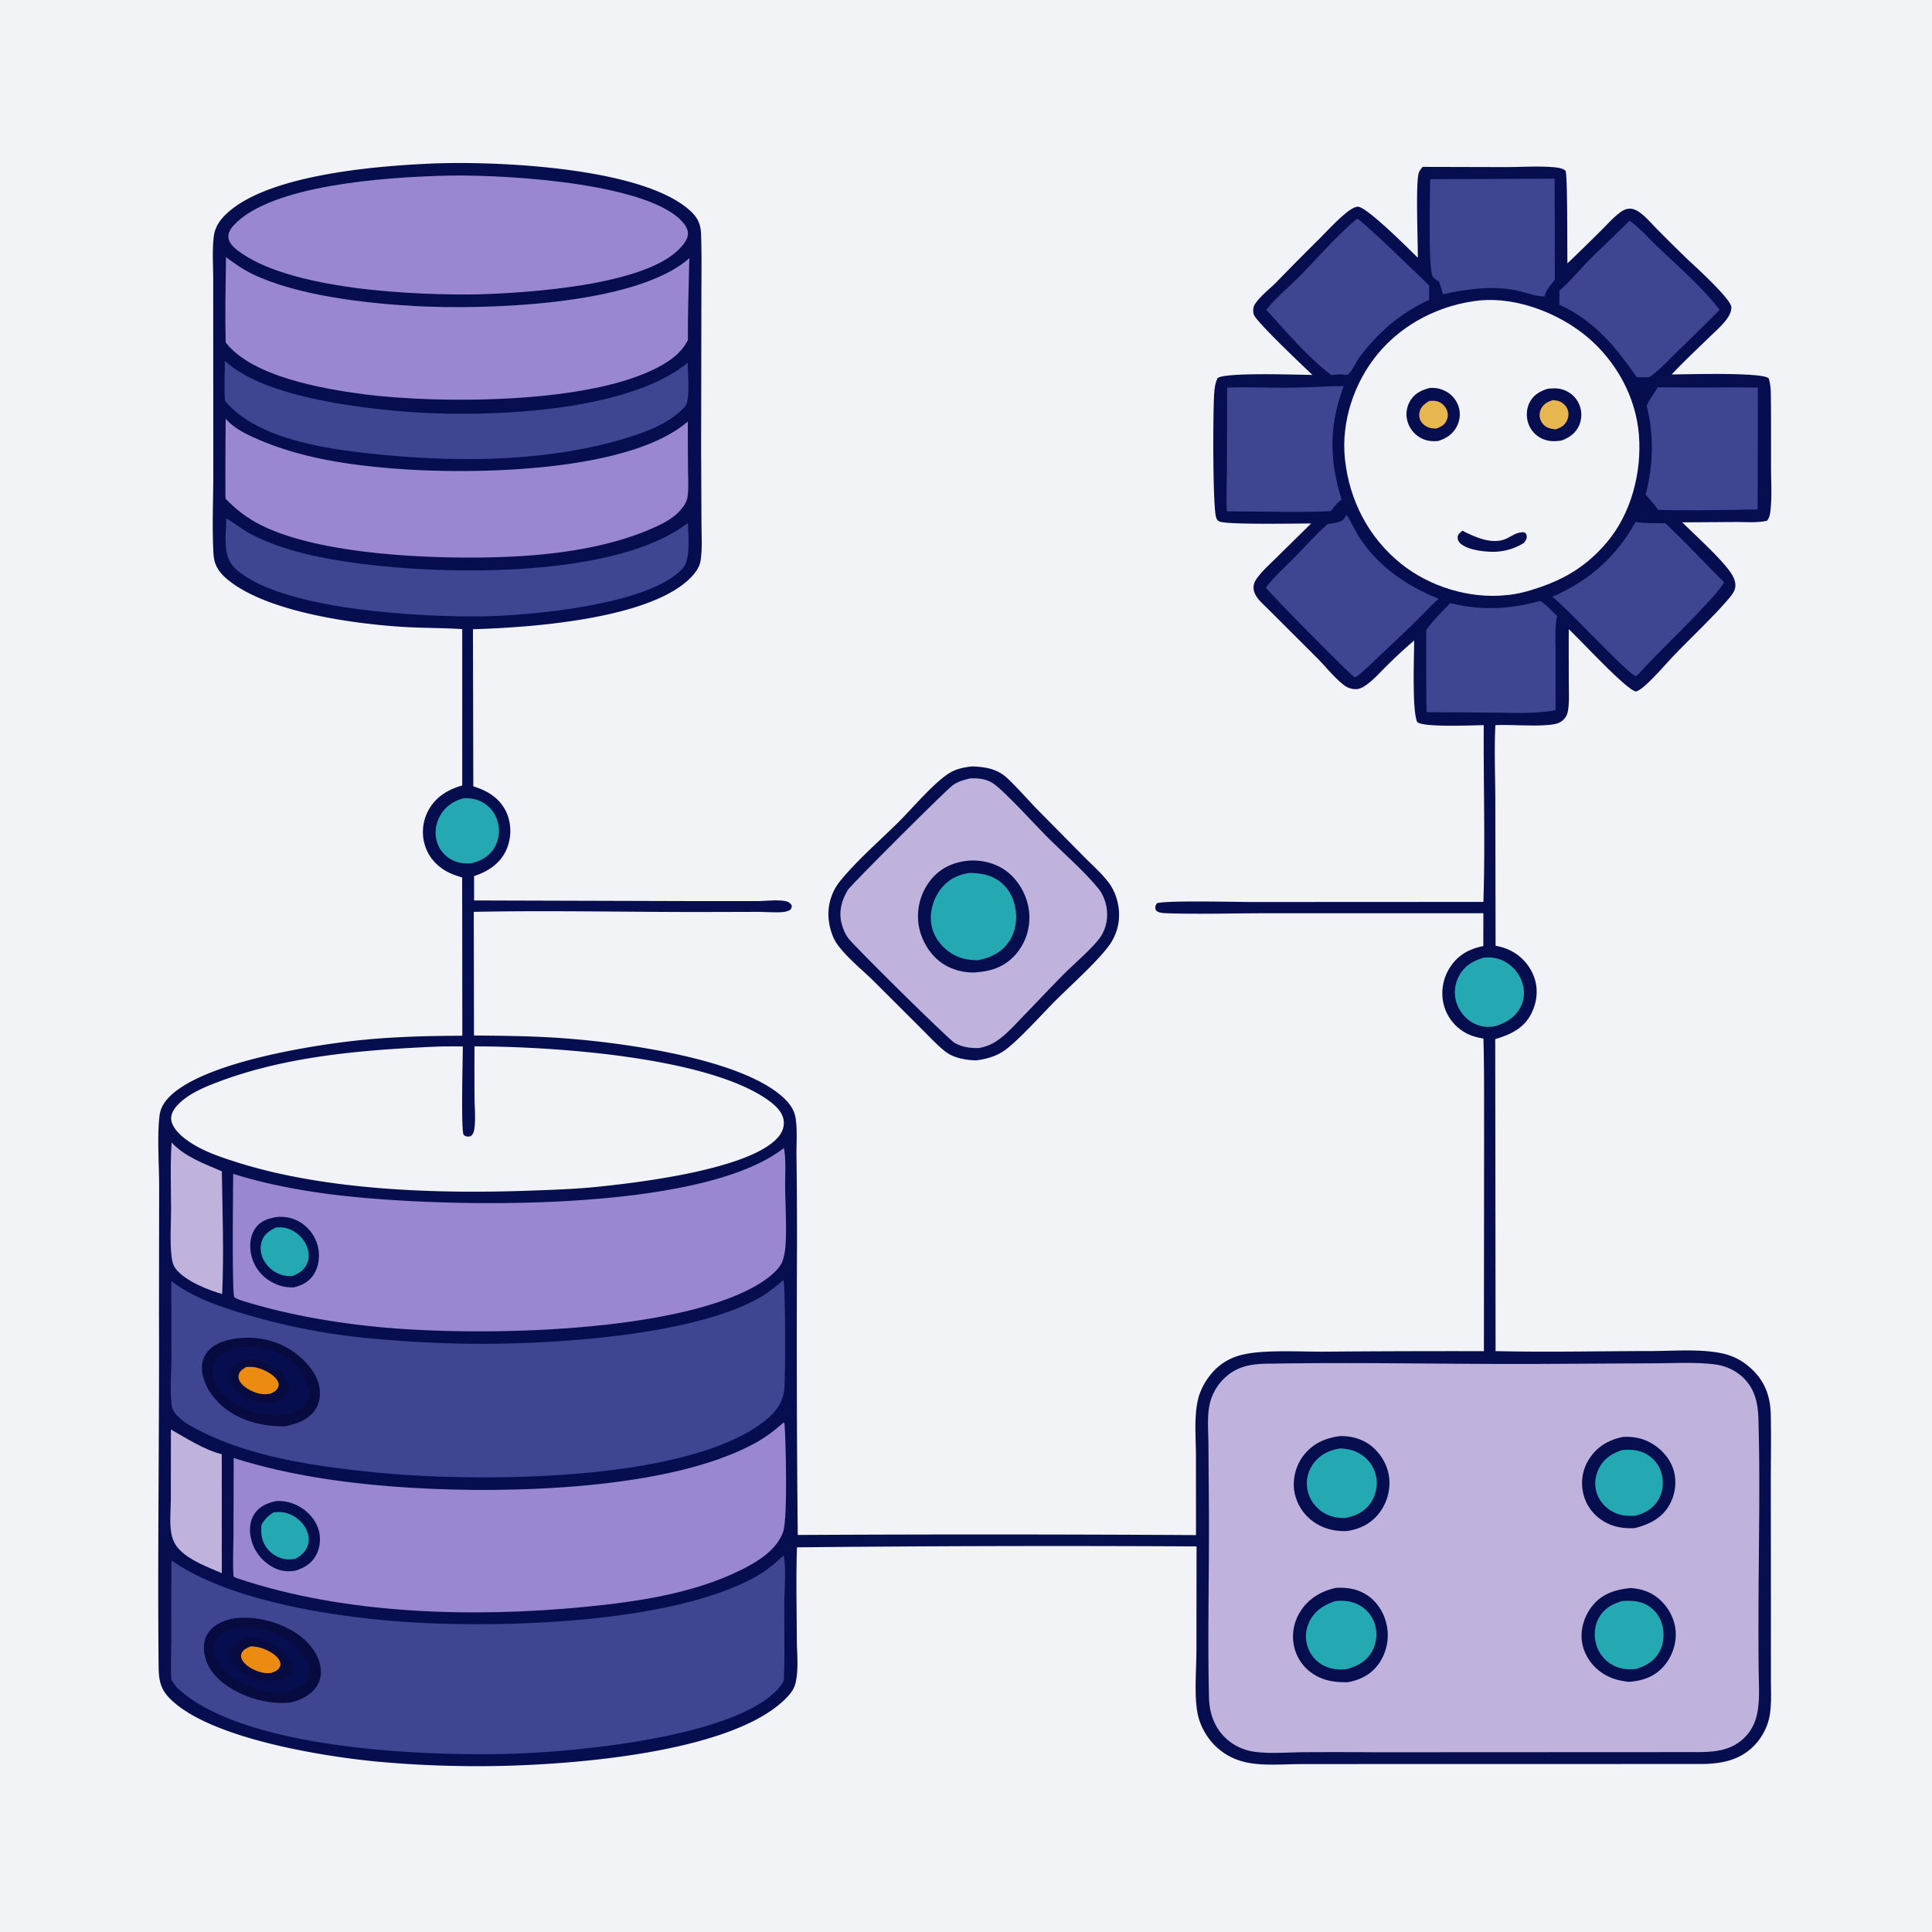 <svg version="1.1" xmlns="http://www.w3.org/2000/svg" style="display: block;" viewBox="0 0 2048 2048" width="1024" height="1024">
<path transform="translate(0,0)" fill="rgb(242,243,247)" d="M 0 0 L 2048 0 L 2048 2048 L 0 2048 L 0 0 z"/>
<path transform="translate(0,0)" fill="rgb(7,14,80)" d="M 1030.71 812.437 C 1042.49 812.853 1053.85 814.363 1063.71 821.537 C 1071.89 827.494 1090.8 849.181 1099.12 857.605 L 1148.49 907.571 C 1157.31 916.497 1167.66 925.562 1175.22 935.561 C 1180.59 942.674 1184.02 951.424 1185.47 960.196 A 55.282 55.282 0 0 1 1175.22 1002.88 C 1161.9 1020.73 1134.68 1044.83 1118.19 1061.38 C 1105.28 1074.34 1078.5 1104.12 1064.73 1113.59 C 1055.56 1119.9 1045.81 1122.6 1034.91 1124.02 C 1023.93 1123.87 1010.82 1121.55 1002.03 1114.64 C 992.812 1107.39 984.488 1098.15 976.149 1089.92 L 927.055 1040.93 C 914.395 1028.29 898.13 1015.54 887.653 1001.15 C 882.442 993.987 879.47 983.937 878.505 975.205 A 55.647 55.647 0 0 1 890.6 933.907 C 908.922 911.456 932.404 891.394 952.953 870.913 C 967.659 856.255 988.406 831.526 1004.86 820.443 C 1012.69 815.166 1021.51 813.331 1030.71 812.437 z"/>
<path transform="translate(0,0)" fill="rgb(191,178,221)" d="M 1028.32 825.142 C 1036.41 824.709 1045.27 825.571 1052.22 830.072 C 1064.21 837.825 1096.86 873.965 1109.09 886.25 C 1126.2 903.425 1149.77 923.828 1164.6 942.215 C 1168.63 947.212 1171.49 954.266 1172.75 960.519 C 1175.04 971.895 1172.97 983.786 1166.43 993.395 C 1158.96 1004.38 1137.08 1023.05 1126.32 1033.96 C 1112.59 1047.89 1099.22 1062.17 1085.62 1076.24 C 1077.61 1084.52 1069.42 1093.78 1060.27 1100.81 C 1053.14 1106.3 1046.72 1109.24 1037.86 1110.96 C 1028.52 1111.18 1020.22 1110.15 1011.93 1105.54 C 1005.88 1102.17 906.964 1004.56 899.439 994.818 C 895.72 990.002 893.287 983.809 891.874 977.933 C 888.997 965.97 892.446 953.438 898.889 943.229 C 902.329 937.778 1001.88 838.376 1009.78 832.525 C 1015.31 828.429 1021.74 826.667 1028.32 825.142 z"/>
<path transform="translate(0,0)" fill="rgb(7,14,80)" d="M 1026.09 912.388 C 1041.1 911.17 1056.88 915.203 1068.61 924.805 C 1081.05 934.985 1089.35 950.898 1090.9 966.849 A 59.368 59.368 0 0 1 1077.5 1010.75 C 1066.81 1023.48 1053.38 1029 1037.25 1030.48 C 1036.9 1030.53 1036.56 1030.59 1036.22 1030.62 C 1022.28 1032.04 1006.83 1027.63 995.909 1018.98 C 983.499 1009.16 975.065 993.199 973.416 977.495 A 61.88 61.88 0 0 1 986.502 932.906 C 996.776 920.202 1010.15 914.088 1026.09 912.388 z"/>
<path transform="translate(0,0)" fill="rgb(36,169,179)" d="M 1027.61 925.347 C 1037.96 925.458 1047.92 926.773 1056.91 932.368 C 1067.21 938.78 1073.59 949.208 1076.04 960.971 C 1078.64 973.441 1076.92 987.102 1069.79 997.827 C 1061.86 1009.74 1050.06 1015.33 1036.43 1017.89 C 1025.08 1017.8 1015.27 1015.65 1005.87 1008.84 C 996.196 1001.83 989.018 991.454 987.203 979.519 C 985.272 966.823 989.093 953.173 996.791 942.973 C 1004.67 932.529 1014.83 927.165 1027.61 925.347 z"/>
<path transform="translate(0,0)" fill="rgb(7,14,80)" d="M 456.515 173.435 C 456.937 173.406 457.359 173.367 457.782 173.35 C 523.906 170.644 680.581 176.726 731.576 223.359 C 739.603 230.7 742.766 237.43 743.154 248.215 C 744.032 272.589 743.467 297.167 743.489 321.562 L 743.226 476.755 L 743.588 554.04 C 743.617 567.282 744.691 581.983 742.515 595.03 C 741.517 601.01 737.164 607.033 733.112 611.34 C 690.422 656.726 559.936 665.298 501.352 667.015 L 501.735 833.505 C 504.653 834.504 507.579 835.514 510.423 836.711 C 522.866 841.951 532.968 850.755 537.848 863.613 A 49.262 49.262 0 0 1 536.169 902.109 C 529.338 916.088 516.816 923.976 502.575 928.673 L 502.536 954.513 L 736.27 955.19 L 802.962 955.189 C 812.134 955.121 822.216 953.68 831.266 955.005 C 835.051 955.559 837.006 956.543 839.251 959.635 C 839.25 962.381 839.227 962.42 837.539 964.587 C 834.22 966.301 831.362 966.81 827.627 966.982 C 819.507 967.354 811.217 966.656 803.08 966.607 L 754.17 966.742 C 670.259 967.017 586.074 964.905 502.206 966.602 L 502.447 1097.68 C 535.517 1097.91 568.547 1098.32 601.535 1100.9 C 660.484 1105.52 787.47 1122.17 831.486 1164.54 C 837.521 1170.35 842.084 1176.96 843.394 1185.41 C 845.331 1197.9 844.146 1212.45 844.298 1225.13 A 6144.98 6144.98 0 0 1 844.851 1322.29 A 20617.8 20617.8 0 0 0 845.654 1627.12 A 37527.7 37527.7 0 0 1 1267.82 1627.26 L 1267.74 1543.27 C 1267.73 1524.09 1265.5 1501.63 1270.09 1482.92 C 1272.9 1471.49 1279.78 1460.11 1288.09 1451.85 C 1297.28 1442.7 1308.29 1437.58 1320.97 1435.18 C 1344.32 1430.78 1379.19 1432.97 1404 1432.81 A 16465.5 16465.5 0 0 1 1573 1432.3 L 1573.2 1201.5 C 1573.1 1168.01 1573.47 1134.43 1572.49 1100.95 C 1564.94 1099.58 1558.26 1097.84 1551.67 1093.73 A 47.5 47.5 0 0 1 1530.04 1063.29 A 50.23 50.23 0 0 1 1537.28 1025.1 C 1545.94 1012.01 1557.42 1005.92 1572.36 1002.85 L 1572.44 968.047 L 1342.59 968.087 C 1307.57 968.067 1272.12 969.253 1237.14 968.09 C 1233.87 967.981 1229.92 967.871 1226.99 966.302 C 1225.71 965.618 1225 964.708 1224.79 963.19 C 1224.43 960.667 1225.13 959.434 1226.43 957.485 C 1236.05 954.247 1310.57 956.19 1328.09 956.176 L 1572.45 956.053 C 1574.52 894.06 1572.43 830.862 1572.82 768.724 C 1561.7 768.728 1509.03 771.34 1502.35 765.439 C 1496.66 753.346 1499.06 696.375 1499.04 679.064 C 1488.8 687.581 1479.19 696.723 1469.71 706.066 C 1462.84 712.837 1456.03 720.646 1448.15 726.19 C 1444.91 728.47 1441.47 730.452 1437.42 730.546 C 1433.78 730.63 1429.25 729.41 1426.23 727.356 C 1416.46 720.698 1405.28 706.737 1396.8 698.111 L 1343.16 644.555 C 1337.07 638.525 1328.4 631.565 1328.83 622.12 C 1329.02 617.963 1330.87 614.968 1333.35 611.713 C 1339.01 604.294 1346.41 597.756 1353.02 591.185 L 1389.86 554.92 C 1375.05 554.864 1301.68 556.372 1292.81 552.863 C 1290.66 552.017 1289.95 550.71 1289.21 548.621 C 1285.34 537.711 1285.74 432.234 1287.19 415.521 C 1287.63 410.38 1288.43 405.51 1290.67 400.808 C 1298.74 394.453 1374.98 397.306 1391.27 397.436 C 1381.55 388.265 1333.19 342.475 1329.32 333.961 C 1328.01 331.097 1328.21 326.083 1329.73 323.414 C 1334.57 314.876 1346.39 305.944 1353.34 298.819 A 2975.33 2975.33 0 0 1 1397.96 253.755 C 1406.61 245.073 1415.14 235.696 1424.46 227.748 C 1428.17 224.581 1434.14 219.631 1439.08 219.124 C 1448 218.207 1494.19 264.707 1502.95 273.223 C 1503.07 255.826 1500.59 196.277 1503.79 183.797 C 1504.45 181.229 1506.41 178.952 1508.01 176.902 L 1597.13 177.131 C 1613.02 177.075 1629.67 175.898 1645.49 177.138 C 1649.68 177.466 1656.23 177.973 1659.41 180.921 C 1661.86 183.198 1661.24 267.217 1661.53 279.162 A 2084.28 2084.28 0 0 0 1698.05 243.518 C 1704.49 237.166 1711.09 229.488 1718.56 224.367 C 1721.21 222.55 1724.17 221.25 1727.43 221.205 C 1730.88 221.157 1734.01 222.468 1736.86 224.326 C 1744.19 229.1 1750.69 237.027 1756.86 243.228 A 1961.14 1961.14 0 0 0 1788.2 274.251 C 1796.44 281.956 1834.28 316.24 1835.27 325.318 C 1835.77 329.907 1832.73 335.157 1830.13 338.67 C 1825.03 345.572 1817.86 351.679 1811.72 357.67 C 1798.42 370.657 1784.73 383.355 1772.03 396.932 C 1785.5 396.961 1867.75 394.221 1874.82 401.022 C 1876.73 406.677 1877.09 412.404 1877.17 418.321 C 1877.52 443.955 1877.32 469.628 1877.37 495.266 C 1877.39 509.874 1878.43 525.386 1876.9 539.874 C 1876.46 544.019 1875.95 548.984 1872.99 552.037 C 1862.64 554.42 1850.4 553.276 1839.75 553.353 L 1783.27 553.724 C 1796.32 566.751 1829.59 596.527 1836.93 610.864 C 1839.17 615.232 1840.56 620.29 1838.8 625.059 C 1837.46 628.684 1834.61 632.226 1832.11 635.129 C 1815.66 654.215 1795.16 673.455 1777.41 691.724 C 1766.01 703.46 1754.96 716.965 1742.74 727.675 C 1740.12 729.978 1737.7 731.593 1734.5 732.985 C 1725.54 733.206 1674.08 676.97 1663 667.024 C 1662.77 685.793 1662.99 704.589 1662.98 723.361 C 1662.98 733.055 1663.74 743.545 1662.15 753.123 C 1661.56 756.723 1660.41 759.692 1657.88 762.364 A 17.23 17.23 0 0 1 1649.46 767.243 C 1634.3 770.895 1602.71 767.758 1585.17 768.718 C 1583.8 795.112 1585.08 822.233 1585.1 848.706 L 1585.39 1002.46 C 1589.93 1003.49 1594.39 1004.54 1598.66 1006.44 A 50.879 50.879 0 0 1 1626.11 1035.45 C 1630.87 1048.37 1629.4 1062.22 1623.26 1074.41 C 1615.17 1090.45 1601.15 1096.55 1585 1101.55 L 1585.38 1432.22 C 1639.79 1433.56 1694.56 1432.2 1749 1432.18 C 1772.75 1432.17 1802.15 1429.65 1825.27 1434.59 C 1837.89 1437.29 1847.67 1442.63 1857.03 1451.43 C 1871.02 1464.6 1876.6 1480.31 1877.07 1499.21 C 1877.68 1523.48 1877.14 1547.87 1877.13 1572.16 L 1877.26 1703.86 L 1877.23 1777.47 C 1877.18 1790.95 1878.21 1805.67 1875.86 1818.95 C 1873.83 1830.41 1867.71 1841.91 1859.64 1850.25 C 1844.33 1866.09 1824.68 1869.74 1803.53 1869.92 L 1472.63 1869.97 L 1379.04 1870.02 C 1362 1870.07 1342.85 1871.7 1326.03 1869.11 C 1311.32 1866.85 1298.38 1860.81 1287.8 1850.25 C 1279.25 1841.71 1272.66 1830.2 1269.93 1818.4 C 1265.6 1799.72 1268.17 1770.12 1268.27 1750.5 L 1268.39 1639.25 A 27227 27227 0 0 0 844.833 1640.24 C 843.734 1672.34 844.515 1704.78 844.655 1736.91 C 844.72 1751.77 846.729 1769.08 843.433 1783.5 C 841.847 1790.45 838.474 1794.83 833.61 1799.83 C 777.183 1857.93 607.567 1870.43 529.365 1871.98 A 1166.55 1166.55 0 0 1 399.188 1867.33 C 341.159 1861.71 223.54 1842.89 180.987 1801.42 C 169.256 1789.98 168.255 1780.1 168.11 1764.55 C 166.957 1640.34 169.004 1516.09 168.538 1391.89 L 168.711 1256.69 C 168.635 1233.92 166.441 1204.66 169.111 1182.69 C 170.094 1174.6 173.992 1168.28 179.672 1162.58 C 216.806 1125.26 335.925 1106.9 387.573 1102.04 C 421.7 1098.83 455.827 1098.05 490.078 1097.92 L 489.915 930.185 C 484.303 928.483 478.482 926.522 473.345 923.664 C 462.02 917.363 453.523 907.378 450.057 894.799 A 48.266 48.266 0 0 1 454.625 858.062 C 462.523 844.251 475.205 836.909 489.99 832.622 L 489.976 666.872 C 467.766 665.491 445.467 665.838 423.239 664.286 C 370.554 660.61 279.413 647.902 239.364 612.711 C 231.255 605.586 226.932 598.033 226.299 587.162 C 224.755 560.659 225.955 533.33 226.098 506.767 L 226.052 384.22 L 226.008 296.156 C 226.012 281.353 224.761 265.06 226.655 250.434 C 227.688 242.453 231.433 235.665 236.881 229.828 C 278.452 185.298 398.24 175.991 456.515 173.435 z"/>
<path transform="translate(0,0)" fill="rgb(36,169,179)" d="M 491.737 846.19 C 498.242 845.954 504.189 846.806 510.091 849.7 A 33.707 33.707 0 0 1 527.335 870.205 A 35.293 35.293 0 0 1 524.449 897.905 C 518.958 907.563 510.452 912.309 500.023 915.095 C 492.163 915.488 485.537 915.067 478.426 911.155 A 31.976 31.976 0 0 1 462.766 890.896 C 460.423 881.597 462.252 871.657 467.231 863.523 C 472.861 854.326 481.386 848.734 491.737 846.19 z"/>
<path transform="translate(0,0)" fill="rgb(36,169,179)" d="M 1572.83 1015.14 C 1579.85 1014.63 1585.8 1015.07 1592.3 1017.95 A 39.54 39.54 0 0 1 1613.4 1040.79 C 1616.56 1049.76 1616.2 1059.5 1611.68 1067.94 C 1605.91 1078.75 1596.2 1084.36 1584.87 1087.83 C 1577.73 1089.08 1571.63 1088.79 1564.85 1085.98 C 1555.26 1082.01 1547.87 1073.8 1544.36 1064.09 A 36.057 36.057 0 0 1 1546.48 1034.88 C 1552.24 1023.91 1561.37 1018.53 1572.83 1015.14 z"/>
<path transform="translate(0,0)" fill="rgb(191,178,221)" d="M 181.166 1515.29 C 197.796 1524.75 216.342 1536.82 235.071 1541.55 L 235.134 1667.61 C 220.463 1661.29 201.979 1654.58 190.636 1643.13 C 185.88 1638.33 182.965 1632.64 181.706 1626.01 C 179.5 1614.4 181.042 1600.84 181.081 1588.97 L 181.166 1515.29 z"/>
<path transform="translate(0,0)" fill="rgb(191,178,221)" d="M 181.91 1211.04 C 195.855 1226.22 216.644 1233.72 235.155 1241.6 C 235.81 1284.71 237.458 1328.71 235.517 1371.77 C 220.377 1367.37 197.364 1358.27 186.937 1345.81 C 183.504 1341.71 182.488 1337.16 181.864 1331.93 C 179.972 1316.09 181.315 1298.58 181.324 1282.58 C 181.337 1258.9 180.314 1234.63 181.91 1211.04 z"/>
<path transform="translate(0,0)" fill="rgb(64,69,146)" d="M 1727.37 233.969 C 1737.59 241.033 1747.22 252.102 1756.24 260.756 C 1777.98 281.616 1804.84 304.563 1822.8 328.452 A 2433.96 2433.96 0 0 1 1778.03 372.655 C 1768.63 381.803 1759.05 392.527 1748.17 399.883 L 1735.11 400 C 1712.28 366.945 1690.28 340.381 1652.99 322.895 L 1653.08 307.939 C 1663.74 299.185 1672.82 287.696 1682.52 277.829 C 1697.16 262.934 1712.61 248.775 1727.37 233.969 z"/>
<path transform="translate(0,0)" fill="rgb(64,69,146)" d="M 1757.34 410.588 C 1792.69 411.048 1828.06 410.466 1863.42 410.815 L 1863.17 539.986 L 1843.75 540.329 C 1815.12 540.844 1786.31 541.371 1757.69 540.443 C 1753.9 534.718 1748.91 529.523 1744.45 524.301 C 1752.56 494.306 1753.37 460.26 1745.56 430.153 C 1748.5 423.334 1753.4 416.91 1757.34 410.588 z"/>
<path transform="translate(0,0)" fill="rgb(64,69,146)" d="M 1438.6 231.775 C 1443.44 233.052 1506.83 294.678 1514.98 302.669 L 1515 317.778 C 1484.23 332.241 1462.4 350.905 1441.68 377.853 C 1437.39 383.434 1434.07 392.537 1428.92 396.949 C 1427.65 398.037 1422.62 396.876 1420.8 396.649 L 1411.4 397.624 C 1386.14 378.538 1363.69 351.773 1342.31 328.41 C 1352.26 315.757 1366.28 304.383 1377.65 292.819 C 1397.48 272.659 1416.94 249.895 1438.6 231.775 z"/>
<path transform="translate(0,0)" fill="rgb(64,69,146)" d="M 1427.3 545.666 C 1432.79 553.747 1436.48 562.971 1441.95 571.115 C 1462.52 601.78 1491.28 620.927 1524.86 634.74 C 1515.88 642.914 1507.64 651.927 1498.99 660.449 C 1487.17 672.091 1474.88 683.328 1462.84 694.736 C 1454.65 702.484 1446.63 710.881 1437.54 717.562 L 1435.64 717.699 C 1430.61 714.731 1345.65 628.544 1341.93 622.949 C 1350.6 611.216 1362.53 600.823 1372.74 590.376 C 1384.17 578.685 1395.02 566.314 1407.35 555.565 C 1411.59 554.874 1416.37 554.428 1420.4 552.944 C 1424.36 551.487 1425.54 549.197 1427.3 545.666 z"/>
<path transform="translate(0,0)" fill="rgb(64,69,146)" d="M 1410.51 409.476 L 1424.45 409.288 C 1408.79 450.62 1408.98 487.449 1422.15 529.421 C 1417.57 533.177 1414.31 537.06 1410.79 541.756 C 1381.61 543.247 1351.97 542.279 1322.75 542.218 L 1300.54 542.008 C 1299.77 527.116 1300.56 511.811 1300.62 496.878 L 1300.86 410.876 C 1320.66 410.169 1340.64 411.024 1360.46 411.026 A 1102.6 1102.6 0 0 0 1410.51 409.476 z"/>
<path transform="translate(0,0)" fill="rgb(64,69,146)" d="M 1632.33 637.132 C 1636.26 637.827 1646.73 649.647 1650.63 652.972 C 1647.81 665.983 1649 680.637 1648.99 693.946 L 1648.96 752.821 C 1627.58 756.815 1604.51 755.655 1582.85 755.392 L 1525.75 755.039 L 1512.24 754.909 A 4676.29 4676.29 0 0 1 1511.91 667.849 C 1519.22 657.627 1528.54 648.344 1537.32 639.364 C 1570.34 647.302 1599.77 646.009 1632.33 637.132 z"/>
<path transform="translate(0,0)" fill="rgb(64,69,146)" d="M 1733.75 553.314 C 1743.7 555.028 1755.1 554.368 1765.29 554.676 C 1786.75 574.9 1806.81 596.362 1827.55 617.31 C 1821.75 626.901 1813.06 635.599 1805.47 643.854 C 1783.18 668.118 1758.8 690.276 1736.71 714.775 C 1735.86 715.558 1734.89 716.199 1733.96 716.881 C 1724.09 712.917 1661.79 645.163 1645.55 632.532 C 1684.31 615.827 1713.18 590.501 1733.75 553.314 z"/>
<path transform="translate(0,0)" fill="rgb(64,69,146)" d="M 1628.69 189.521 A 1469.54 1469.54 0 0 1 1647.95 189.379 L 1648.19 296.297 C 1644.48 301.931 1639.98 305.575 1637.85 312.234 L 1637.25 314.172 C 1628.68 314.54 1616.59 309.784 1607.98 307.982 C 1584.82 303.137 1563.25 305.64 1540.24 309.679 L 1529.66 311.892 L 1525.53 298.662 C 1523.27 297.092 1520.99 295.576 1519.05 293.605 C 1513.69 288.156 1516.05 201.848 1516.03 189.929 L 1628.69 189.521 z"/>
<path transform="translate(0,0)" fill="rgb(64,69,146)" d="M 238.377 382.465 C 277.094 418.766 368.276 430.706 419.485 435.546 C 502.096 443.354 662.187 439.696 729.037 384.505 C 728.938 395.608 731.769 421.745 726.791 430.25 C 724.207 433.248 721.133 436.113 718.073 438.629 C 702.432 451.49 682.613 458.621 663.475 464.446 C 583.111 488.907 491.981 490.206 409.036 482.442 C 355.74 477.454 274.39 468.175 238.504 424.936 C 237.347 411.076 238.473 396.431 238.377 382.465 z"/>
<path transform="translate(0,0)" fill="rgb(64,69,146)" d="M 239.926 549.544 C 248.877 554.7 256.769 561.388 266.11 566.255 C 300.942 584.404 343.229 592.481 381.877 597.516 C 474.227 609.547 653.312 612.839 729.207 554.353 C 729.425 568.321 731.992 587.311 725.666 600.014 C 724.776 601.213 723.911 602.353 722.879 603.435 C 686.733 641.347 562.278 652.464 512.495 653.342 C 450.793 654.43 293.82 647.185 248.164 601.398 C 235.548 588.745 239.717 566.217 239.926 549.544 z"/>
<path transform="translate(0,0)" fill="rgb(153,135,210)" d="M 239.214 443.836 C 239.457 444.1 239.696 444.368 239.943 444.628 L 241.187 445.918 C 249.933 455.132 262.742 461.101 274.266 466.046 C 321.179 486.181 372.359 493.35 422.919 497.069 C 501.661 502.862 666.341 501.005 729.148 446.823 A 3658.13 3658.13 0 0 0 729.353 497.834 C 729.406 507.322 730.132 517.593 728.778 526.984 C 728.334 530.063 726.789 532.863 725.351 535.579 C 723.123 538.566 720.764 541.632 718.024 544.176 C 709.339 552.24 697.861 557.402 687.059 561.916 C 623.188 588.611 542.785 592.21 474.39 590.791 C 417.137 589.603 330.156 582.806 278.215 557.397 C 263.057 549.982 250.656 540.654 238.99 528.51 A 6056.62 6056.62 0 0 1 239.214 443.836 z"/>
<path transform="translate(0,0)" fill="rgb(153,135,210)" d="M 239.568 272.594 C 248.612 279.263 257.238 285.482 267.43 290.411 C 314.688 313.269 386.938 321.451 438.939 324.393 C 510.931 328.465 673.736 324.484 730.746 273.675 C 730.137 302.706 729.034 331.607 729.185 360.654 L 725.532 366.661 C 722.051 371.327 718.392 375.431 713.778 378.996 C 647.946 429.867 464.248 428.292 385.234 417.862 C 341.436 412.081 267.021 399.167 239.205 362.96 C 238.484 332.903 239.13 302.661 239.568 272.594 z"/>
<path transform="translate(0,0)" fill="rgb(153,135,210)" d="M 464.586 186.451 C 522.978 184.084 671.686 191.846 717.72 229.746 C 722.677 233.826 728.929 240.116 729.249 246.974 C 729.538 253.177 724.69 259.132 720.678 263.354 C 683.304 302.698 560.221 310.308 508.539 312.007 C 440.877 313.267 305.72 307.573 251.186 264.954 C 246.938 261.634 242.448 257.015 242.088 251.316 C 241.782 246.486 244.783 242.005 247.926 238.626 C 287.775 195.794 409.216 188.248 464.586 186.451 z"/>
<path transform="translate(0,0)" fill="rgb(153,135,210)" d="M 830.685 1507.89 L 831.605 1509.06 C 833.023 1526.88 835.046 1608.98 830.284 1623.35 C 823.694 1643.22 802.413 1655.88 784.763 1664.58 C 734.884 1689.15 675.91 1697.85 621.134 1703.25 C 502.282 1714.97 365.483 1711.55 251.461 1673.03 C 249.641 1672.45 249.001 1672.06 247.535 1670.94 C 246.537 1656.58 247.433 1641.87 247.484 1627.47 L 247.718 1545.53 C 308.164 1564.81 374.199 1573.42 437.365 1577.2 C 539.69 1583.31 708.953 1579.35 799.589 1530.22 C 811.091 1523.98 820.914 1516.56 830.685 1507.89 z"/>
<path transform="translate(0,0)" fill="rgb(7,14,80)" d="M 293.005 1591.18 A 44.366 44.366 0 0 1 313.946 1595.28 C 324.453 1600.2 333.482 1609.17 337.286 1620.25 C 340.387 1629.29 339.654 1639.88 335.157 1648.34 C 330.267 1657.54 322.473 1662.03 312.853 1665.06 C 302.874 1666.41 295.24 1665.18 286.571 1659.68 A 46.112 46.112 0 0 1 266.076 1630.86 C 264.121 1622.15 264.619 1612.68 269.583 1605.03 C 275.055 1596.6 283.564 1593.21 293.005 1591.18 z"/>
<path transform="translate(0,0)" fill="rgb(36,169,179)" d="M 290.065 1603.16 C 294.085 1602.84 298.044 1602.53 302.014 1603.43 C 310.433 1605.35 318.481 1611.02 323.072 1618.34 C 326.623 1624 328.438 1630.92 326.538 1637.5 C 324.479 1644.62 319.392 1648.9 313.141 1652.35 C 310.822 1652.78 308.352 1653.04 305.994 1653.04 C 297.901 1653.01 289.683 1648.93 284.419 1642.88 C 277.195 1634.56 276.425 1626.81 277.135 1616.41 C 280.712 1610.21 283.971 1606.94 290.065 1603.16 z"/>
<path transform="translate(0,0)" fill="rgb(242,243,247)" d="M 1569.31 318.401 C 1608.47 314.932 1653.11 332.33 1682.76 357.378 C 1713.39 383.255 1734.18 420.963 1737.33 461.053 C 1740.46 500.927 1729.12 544.735 1702.88 575.424 C 1682.68 599.038 1660.92 612.738 1631.73 622.739 C 1620.24 626.674 1608.4 630.001 1596.24 630.919 C 1557.68 634.908 1515.41 621.861 1485.25 597.644 C 1450.78 569.967 1430.29 530.395 1425.69 486.495 C 1421.57 447.161 1435.19 406.122 1460.04 375.675 C 1486.85 342.832 1527.44 322.546 1569.31 318.401 z"/>
<path transform="translate(0,0)" fill="rgb(7,14,80)" d="M 1550.17 562.549 C 1563.38 569.359 1582.32 577.915 1597.09 570.871 C 1604.03 567.564 1607.38 564.082 1615.54 564.192 C 1617.37 565.357 1618.22 565.813 1618.37 568.255 C 1618.58 571.631 1617.17 573.031 1615.38 575.546 C 1606.9 580.794 1597.93 583.814 1588.03 584.714 C 1577.31 585.687 1555.91 583.623 1547.95 575.905 C 1546.07 574.085 1545.01 572.092 1545.13 569.405 C 1545.27 566.436 1548.13 564.349 1550.17 562.549 z"/>
<path transform="translate(0,0)" fill="rgb(7,14,80)" d="M 1515.88 411.201 C 1521.52 410.976 1526.31 411.759 1531.44 414.216 A 28.283 28.283 0 0 1 1546.18 431.095 C 1548.52 438.465 1547.51 446.404 1543.7 453.101 C 1539.4 460.683 1532.54 465.057 1524.35 467.488 C 1518.29 468.035 1512.65 467.537 1507.14 464.792 A 29.229 29.229 0 0 1 1492.24 447.465 A 27.494 27.494 0 0 1 1494.59 425.41 C 1499.5 416.89 1506.8 413.527 1515.88 411.201 z"/>
<path transform="translate(0,0)" fill="rgb(232,182,78)" d="M 1515.08 425.011 C 1517.96 424.887 1521.09 424.667 1523.89 425.521 C 1528.12 426.811 1531.75 430.276 1533.53 434.283 A 13.797 13.797 0 0 1 1533.49 445.576 C 1531.26 450.614 1527.64 452.226 1522.77 454.244 C 1520.87 454.208 1518.89 454.195 1517.02 453.844 C 1513.1 453.109 1509.1 450.677 1506.79 447.417 C 1504.49 444.175 1504 440.434 1504.89 436.598 C 1506.2 430.905 1510.38 427.919 1515.08 425.011 z"/>
<path transform="translate(0,0)" fill="rgb(7,14,80)" d="M 1640.34 412.168 C 1646.37 411.595 1651.7 411.177 1657.54 413.288 C 1664.95 415.963 1670.96 421.434 1674.02 428.725 A 28.086 28.086 0 0 1 1673.9 450.99 C 1670.25 459.195 1663.63 463.839 1655.48 466.92 C 1648.31 468.137 1641.31 468.113 1634.6 464.955 A 27.677 27.677 0 0 1 1620.22 449.206 C 1617.68 442.107 1617.92 433.942 1621.22 427.123 C 1625.21 418.858 1631.94 414.967 1640.34 412.168 z"/>
<path transform="translate(0,0)" fill="rgb(232,182,78)" d="M 1646.15 424.149 C 1648.65 424.351 1651.01 424.635 1653.36 425.589 A 15.288 15.288 0 0 1 1661.69 434.073 C 1663.22 438.02 1662.78 442.651 1660.8 446.361 C 1658.08 451.478 1654.2 453.463 1648.87 455.147 C 1645.99 454.907 1643.05 454.346 1640.39 453.134 C 1636.74 451.466 1633.97 448.162 1632.76 444.365 C 1631.54 440.551 1631.97 436.591 1633.84 433.057 C 1636.57 427.919 1640.81 425.787 1646.15 424.149 z"/>
<path transform="translate(0,0)" fill="rgb(242,243,247)" d="M 463.586 1109.43 C 472.58 1109.13 481.616 1109.26 490.617 1109.23 C 490.626 1120.28 488.502 1198.14 491.438 1202.8 C 492.12 1203.88 493.828 1204.59 495.039 1204.75 C 496.585 1204.95 498.591 1204.83 499.765 1203.73 C 502.071 1201.57 502.654 1198.29 503.011 1195.28 C 504.213 1185.1 503.123 1173.84 503.015 1163.53 A 5429.04 5429.04 0 0 1 502.985 1109.22 C 582.062 1109.13 752.862 1119.73 816.546 1167.89 C 823.136 1172.87 829.779 1179.55 830.754 1188.16 C 831.446 1194.28 829.312 1200 825.482 1204.72 C 797.953 1238.65 681.367 1252.99 640.144 1257.33 L 638.717 1257.49 C 613.651 1260.34 588.167 1261.17 562.967 1262.09 C 463.712 1265.72 344.581 1262.06 249.467 1231.54 C 230.341 1225.41 210.363 1218.63 194.556 1205.82 C 188.874 1201.21 181.884 1193.89 181.456 1186.14 C 181.15 1180.6 184.43 1175.52 188.051 1171.62 C 199.484 1159.31 217.453 1152.05 232.838 1146.3 C 305.608 1119.12 386.619 1112.78 463.586 1109.43 z"/>
<path transform="translate(0,0)" fill="rgb(153,135,210)" d="M 830.95 1216.93 C 833.518 1229.95 832.103 1246.05 832.288 1259.42 C 832.568 1279.62 834.015 1300.74 832.65 1320.86 A 67.449 67.449 0 0 1 829.778 1336.03 C 825.835 1348.31 807.121 1360.01 796.179 1365.77 C 704.621 1413.96 498.708 1416.94 395.365 1406.1 C 348.35 1401.17 300.654 1392.58 255.505 1378.43 C 253.044 1377.49 250.455 1376.7 248.428 1374.95 C 245.736 1372.64 247.138 1256.11 247.187 1244.29 C 282.144 1255.36 320.227 1262.38 356.62 1266.76 C 469.474 1280.32 742.384 1286.51 830.95 1216.93 z"/>
<path transform="translate(0,0)" fill="rgb(7,14,80)" d="M 292.411 1290.17 C 300.636 1289.3 308.564 1290.45 315.951 1294.33 A 41.786 41.786 0 0 1 336.73 1320.45 C 339.353 1330.28 338.313 1341.76 332.866 1350.49 C 327.828 1358.56 320.722 1362.32 311.763 1364.62 C 302.567 1365.06 294.226 1362.88 286.368 1358.05 C 276.383 1351.91 269.177 1342.35 266.481 1330.9 C 264.287 1321.59 264.829 1311.1 270.11 1302.88 C 275.564 1294.38 283.167 1292.14 292.411 1290.17 z"/>
<path transform="translate(0,0)" fill="rgb(36,169,179)" d="M 292.994 1301.1 C 298.003 1300.89 302.213 1301.08 306.905 1303.01 C 314.999 1306.34 321.942 1312.89 325.239 1321.05 C 327.628 1326.97 328.05 1333.64 325.429 1339.56 C 322.294 1346.64 316.887 1349.83 310.003 1352.65 C 306.15 1352.83 302.714 1352.69 298.993 1351.55 A 32.61 32.61 0 0 1 279.425 1335.45 C 276.321 1329.45 275.295 1322.23 277.511 1315.76 C 280.194 1307.92 285.816 1304.4 292.994 1301.1 z"/>
<path transform="translate(0,0)" fill="rgb(64,69,146)" d="M 830.736 1648.83 C 833.521 1662.63 831.462 1685.05 831.379 1699.64 C 831.226 1726.94 832.045 1754.43 830.829 1781.7 C 828.905 1784.83 826.972 1787.9 824.47 1790.61 C 777.604 1841.47 611.664 1856.84 544.358 1858.98 C 451.845 1861.93 257.603 1854.69 188.028 1789.33 C 185.628 1786.57 183.663 1783.64 181.648 1780.59 C 180.784 1765.99 181.615 1750.91 181.611 1736.26 A 6479.55 6479.55 0 0 1 181.775 1654.13 C 247.995 1700.4 371.01 1716.81 450.499 1720.5 C 547.226 1724.99 716.364 1719.15 801.917 1670.92 C 812.734 1664.82 821.623 1657.14 830.736 1648.83 z"/>
<path transform="translate(0,0)" fill="rgb(8,11,63)" d="M 249.69 1715.27 C 270.412 1713.12 293.15 1718.58 310.962 1729.3 C 323.966 1737.13 335.968 1749.68 339.343 1764.88 C 341.078 1772.69 340.209 1780.77 335.759 1787.54 C 329.393 1797.23 318.222 1802.55 307.235 1804.86 C 285.865 1806.66 264.416 1801.13 245.922 1790.39 C 232.702 1782.71 220.878 1771.1 217.225 1755.77 C 215.254 1747.51 215.535 1738.61 220.366 1731.36 C 227.096 1721.25 238.327 1717.3 249.69 1715.27 z"/>
<path transform="translate(0,0)" fill="rgb(7,14,80)" d="M 256.928 1725.34 C 269.134 1724.04 281.541 1726.47 292.661 1731.55 C 306.464 1737.87 321.792 1749.84 326.798 1764.7 C 328.476 1769.68 328.607 1775.14 325.929 1779.8 C 320.639 1789.01 309.242 1791.73 299.688 1793.98 C 281.086 1794.75 259.393 1788.69 244.577 1777.08 C 236.252 1770.55 227.446 1760.31 226.392 1749.47 C 225.926 1744.67 227.104 1740.3 230.21 1736.58 C 236.854 1728.64 247.201 1726.48 256.928 1725.34 z"/>
<path transform="translate(0,0)" fill="rgb(8,11,63)" d="M 259.893 1736.23 C 266.288 1735.81 271.9 1736.14 278.05 1738.12 C 289.947 1741.96 302.32 1750.23 307.794 1761.73 C 309.393 1765.08 310.298 1769.09 308.584 1772.6 C 305.776 1778.37 299.273 1780.21 293.585 1781.6 C 286.406 1782.3 278.962 1782.41 271.932 1780.62 C 261.765 1778.03 251.92 1772.12 246.693 1762.75 C 244.306 1758.46 243.369 1754.09 245.019 1749.38 C 247.237 1743.06 254.167 1738.78 259.893 1736.23 z"/>
<path transform="translate(0,0)" fill="rgb(235,139,18)" d="M 266.151 1745.09 C 269.281 1745.35 272.337 1745.71 275.388 1746.49 C 282.238 1748.23 293.001 1753.52 296.266 1760.22 C 297.28 1762.3 297.776 1764.59 296.774 1766.76 C 294.822 1770.99 291.345 1771.99 287.254 1773.43 C 284.005 1773.63 280.957 1773.7 277.759 1772.97 C 270.402 1771.29 260.42 1766.45 256.639 1759.55 C 255.396 1757.28 255.022 1754.82 256.101 1752.38 C 257.923 1748.26 262.287 1746.69 266.151 1745.09 z"/>
<path transform="translate(0,0)" fill="rgb(64,69,146)" d="M 830.477 1356.8 C 832.694 1363.76 832.61 1461.57 831.384 1472.66 C 829.781 1487.15 822.312 1496.87 811.295 1505.7 C 726.847 1573.37 494.34 1571.22 391.115 1560.14 C 332.221 1553.81 269.764 1544.91 216.013 1518.7 C 204.578 1513.12 193.296 1507.66 185.151 1497.57 C 183.387 1495 182.344 1492.66 181.962 1489.57 C 180.057 1474.16 181.613 1456.88 181.702 1441.33 L 181.588 1357.96 C 205.408 1376.04 233.742 1385.36 262.072 1393.72 C 312.992 1408.76 360.596 1416.73 413.627 1420.52 A 1229.01 1229.01 0 0 0 514.886 1424.51 C 594.496 1424.19 730.746 1415.18 801.467 1377.72 C 812.167 1372.05 821.36 1364.7 830.477 1356.8 z"/>
<path transform="translate(0,0)" fill="rgb(8,11,63)" d="M 254.461 1418.38 C 272.68 1416.8 291.309 1420.52 306.951 1430.21 C 320.583 1438.65 335.069 1453.14 338.362 1469.28 C 340.079 1477.7 339.14 1487.04 334.245 1494.28 C 326.721 1505.41 314.089 1509.62 301.53 1512 C 280.576 1512.2 258.161 1507.2 240.922 1494.78 C 228.002 1485.48 216.499 1470.56 214.379 1454.48 C 213.355 1446.71 214.857 1438.99 219.95 1432.88 C 228.469 1422.65 241.873 1419.65 254.461 1418.38 z"/>
<path transform="translate(0,0)" fill="rgb(7,14,80)" d="M 251.942 1428.23 C 269.9 1426.71 287.887 1429.01 303.312 1438.96 C 317.526 1448.12 324.91 1462.46 328.4 1478.48 C 327.287 1480.81 326.186 1483.23 324.862 1485.45 C 319.482 1494.48 311.906 1497.23 302.327 1499.87 C 286.461 1501.5 272.151 1499.23 257.695 1492.34 C 244.541 1486.08 230.98 1475.78 226.3 1461.43 C 224.363 1455.49 224.329 1449.29 227.541 1443.79 C 232.684 1434.98 242.546 1430.72 251.942 1428.23 z"/>
<path transform="translate(0,0)" fill="rgb(8,11,63)" d="M 259.208 1441.12 C 268.702 1440.68 276.036 1441.57 284.651 1445.94 C 293.248 1450.3 302.975 1457.81 305.778 1467.43 C 306.716 1470.64 306.63 1474.19 304.92 1477.15 C 301.455 1483.15 295.213 1485.23 288.964 1487.11 C 282.262 1488.47 274.483 1487.01 268.135 1484.74 C 258.582 1481.32 248.376 1474.51 244.234 1464.88 C 242.551 1460.96 242.123 1456.51 243.945 1452.56 C 246.922 1446.11 253.039 1443.57 259.208 1441.12 z"/>
<path transform="translate(0,0)" fill="rgb(235,139,18)" d="M 261.045 1449.07 C 264.024 1448.98 267.184 1448.81 270.131 1449.32 C 277.992 1450.67 289.5 1456.19 293.922 1463.13 C 295.254 1465.22 295.906 1467.62 295.038 1470.04 C 293.581 1474.11 290.232 1475.79 286.528 1477.42 C 283.752 1477.81 280.777 1478.13 277.985 1477.82 C 270.292 1476.97 259.999 1472.15 255.249 1465.88 C 253.421 1463.47 252.37 1460.67 252.998 1457.6 C 253.92 1453.11 257.452 1451.28 261.045 1449.07 z"/>
<path transform="translate(0,0)" fill="rgb(191,178,221)" d="M 1349.33 1445.5 C 1445.12 1443.88 1540.94 1446.32 1636.75 1445.79 L 1754.37 1445.14 C 1774.96 1445.12 1796.77 1443.76 1817.19 1446.25 C 1828.32 1447.6 1838.83 1452.03 1847.12 1459.67 C 1859.93 1471.48 1863.45 1486.64 1863.96 1503.35 C 1866.04 1571.74 1864.16 1640.73 1864.08 1709.18 A 4907.07 4907.07 0 0 0 1864.22 1769.12 C 1864.35 1783.01 1865.44 1797.76 1863.54 1811.51 C 1861.99 1822.73 1857.91 1833.13 1849.85 1841.33 C 1834.98 1856.48 1816.39 1857.3 1796.67 1857.3 L 1459.32 1857.46 A 6406.3 6406.3 0 0 0 1381.79 1857.4 C 1364.92 1857.56 1346.83 1859.19 1330.15 1856.99 C 1318.74 1855.48 1308.17 1850.73 1299.69 1842.87 C 1287.31 1831.37 1281.97 1816.07 1281.58 1799.49 C 1280.04 1733.86 1281.86 1667.88 1281.5 1602.2 L 1281 1530.65 C 1280.9 1517.92 1279.66 1503.87 1281.77 1491.31 A 53.829 53.829 0 0 1 1296.87 1462.02 C 1311.97 1446.76 1329.2 1445.49 1349.33 1445.5 z"/>
<path transform="translate(0,0)" fill="rgb(7,14,80)" d="M 1720.04 1523.27 C 1729.77 1522.53 1739.48 1524.13 1748.22 1528.6 C 1760.3 1534.78 1770.36 1545.66 1774.19 1558.82 C 1777.66 1570.77 1775.8 1584.53 1769.65 1595.29 C 1761.48 1609.58 1748.1 1616.02 1732.86 1619.88 C 1720.57 1620.41 1709.7 1618.8 1699.06 1612.08 C 1688.04 1605.13 1680.65 1594.59 1678.04 1581.8 A 47.125 47.125 0 0 1 1685.09 1545.8 C 1693.41 1533.23 1705.54 1526.25 1720.04 1523.27 z"/>
<path transform="translate(0,0)" fill="rgb(36,169,179)" d="M 1719.57 1537.13 C 1728.26 1536.47 1736.32 1536.72 1744.24 1540.84 A 33.596 33.596 0 0 1 1761.3 1561.96 C 1763.81 1571.11 1762.81 1581.55 1757.98 1589.78 C 1752.54 1599.06 1743.61 1604.16 1733.44 1606.79 C 1725.78 1607.08 1719.12 1606.86 1711.93 1603.66 C 1703.19 1599.77 1696.03 1592.34 1692.84 1583.28 C 1689.67 1574.25 1690.81 1564.33 1695.29 1555.95 C 1700.63 1545.93 1709.09 1540.53 1719.57 1537.13 z"/>
<path transform="translate(0,0)" fill="rgb(7,14,80)" d="M 1728.49 1683.38 C 1739.5 1684.06 1749.36 1687.21 1757.94 1694.35 C 1768.32 1702.99 1775.46 1716.07 1776.3 1729.63 C 1777.14 1743.09 1772.13 1756.98 1763.09 1766.94 C 1753.37 1777.65 1740.65 1781.91 1726.66 1782.82 C 1715.17 1781.64 1704.96 1778.67 1695.67 1771.5 C 1685.63 1763.75 1678.46 1752.32 1676.86 1739.65 C 1675.15 1726.07 1679.9 1711.93 1688.6 1701.48 C 1698.94 1689.06 1713.1 1684.82 1728.49 1683.38 z"/>
<path transform="translate(0,0)" fill="rgb(36,169,179)" d="M 1719.76 1697.1 C 1727.79 1696.73 1735.26 1696.66 1742.81 1699.93 C 1751.58 1703.73 1758.06 1710.83 1761.21 1719.84 C 1764.57 1729.44 1764.13 1740.96 1759.51 1750.07 C 1754.27 1760.38 1745.5 1765.6 1734.92 1769.07 C 1726.12 1770.2 1717.31 1769.31 1709.43 1764.98 A 36.111 36.111 0 0 1 1692.03 1743.06 C 1689.32 1733.71 1690.18 1723.27 1695 1714.75 C 1700.58 1704.88 1709.31 1700.24 1719.76 1697.1 z"/>
<path transform="translate(0,0)" fill="rgb(7,14,80)" d="M 1416.11 1683.19 C 1427.74 1682.63 1438.59 1684.14 1448.65 1690.55 C 1460.24 1697.93 1467.84 1710.71 1470.27 1724.09 A 52.865 52.865 0 0 1 1461.86 1763.2 C 1453.75 1774.89 1442.23 1780.81 1428.52 1783.26 C 1415.87 1783.32 1404.79 1782.15 1393.69 1775.47 A 46.69 46.69 0 0 1 1371.88 1745.68 A 49.091 49.091 0 0 1 1378.27 1708.52 C 1387.02 1694.43 1400.33 1686.75 1416.11 1683.19 z"/>
<path transform="translate(0,0)" fill="rgb(36,169,179)" d="M 1415.56 1697.16 C 1424 1696.49 1431.42 1696.95 1439.2 1700.7 A 34.585 34.585 0 0 1 1457.37 1721.59 A 37.255 37.255 0 0 1 1454.72 1750.03 C 1448.96 1760.73 1439.84 1765.59 1428.75 1769.11 C 1420.91 1770.22 1413.17 1769.82 1405.77 1766.76 A 34.324 34.324 0 0 1 1386.64 1747.02 A 35.237 35.237 0 0 1 1387.75 1719.48 C 1393.5 1707.38 1403.37 1701.34 1415.56 1697.16 z"/>
<path transform="translate(0,0)" fill="rgb(7,14,80)" d="M 1420.59 1522.32 C 1431.89 1521.98 1443.45 1525.14 1452.55 1531.94 C 1463.3 1539.97 1470.97 1552.9 1472.56 1566.25 A 52.467 52.467 0 0 1 1461.47 1604.62 C 1452.57 1615.73 1440.69 1621.29 1426.83 1623.08 C 1414.09 1623.22 1402.36 1620.38 1391.9 1612.78 A 49.71 49.71 0 0 1 1372.01 1580.62 C 1369.93 1567.32 1373.86 1552.93 1382.16 1542.39 C 1391.97 1529.94 1405.34 1524.23 1420.59 1522.32 z"/>
<path transform="translate(0,0)" fill="rgb(36,169,179)" d="M 1420.58 1535.37 C 1428.77 1535.75 1436.61 1537.57 1443.47 1542.26 A 36.126 36.126 0 0 1 1458.94 1566.19 A 37.234 37.234 0 0 1 1452.51 1593.78 C 1445.88 1602.94 1436.58 1607.21 1425.77 1609.2 C 1416.73 1609.21 1408.61 1607.49 1401.08 1602.24 A 36.91 36.91 0 0 1 1385.72 1578.01 A 35.253 35.253 0 0 1 1392.34 1551.35 C 1399.39 1541.8 1409.14 1537.29 1420.58 1535.37 z"/>
</svg>